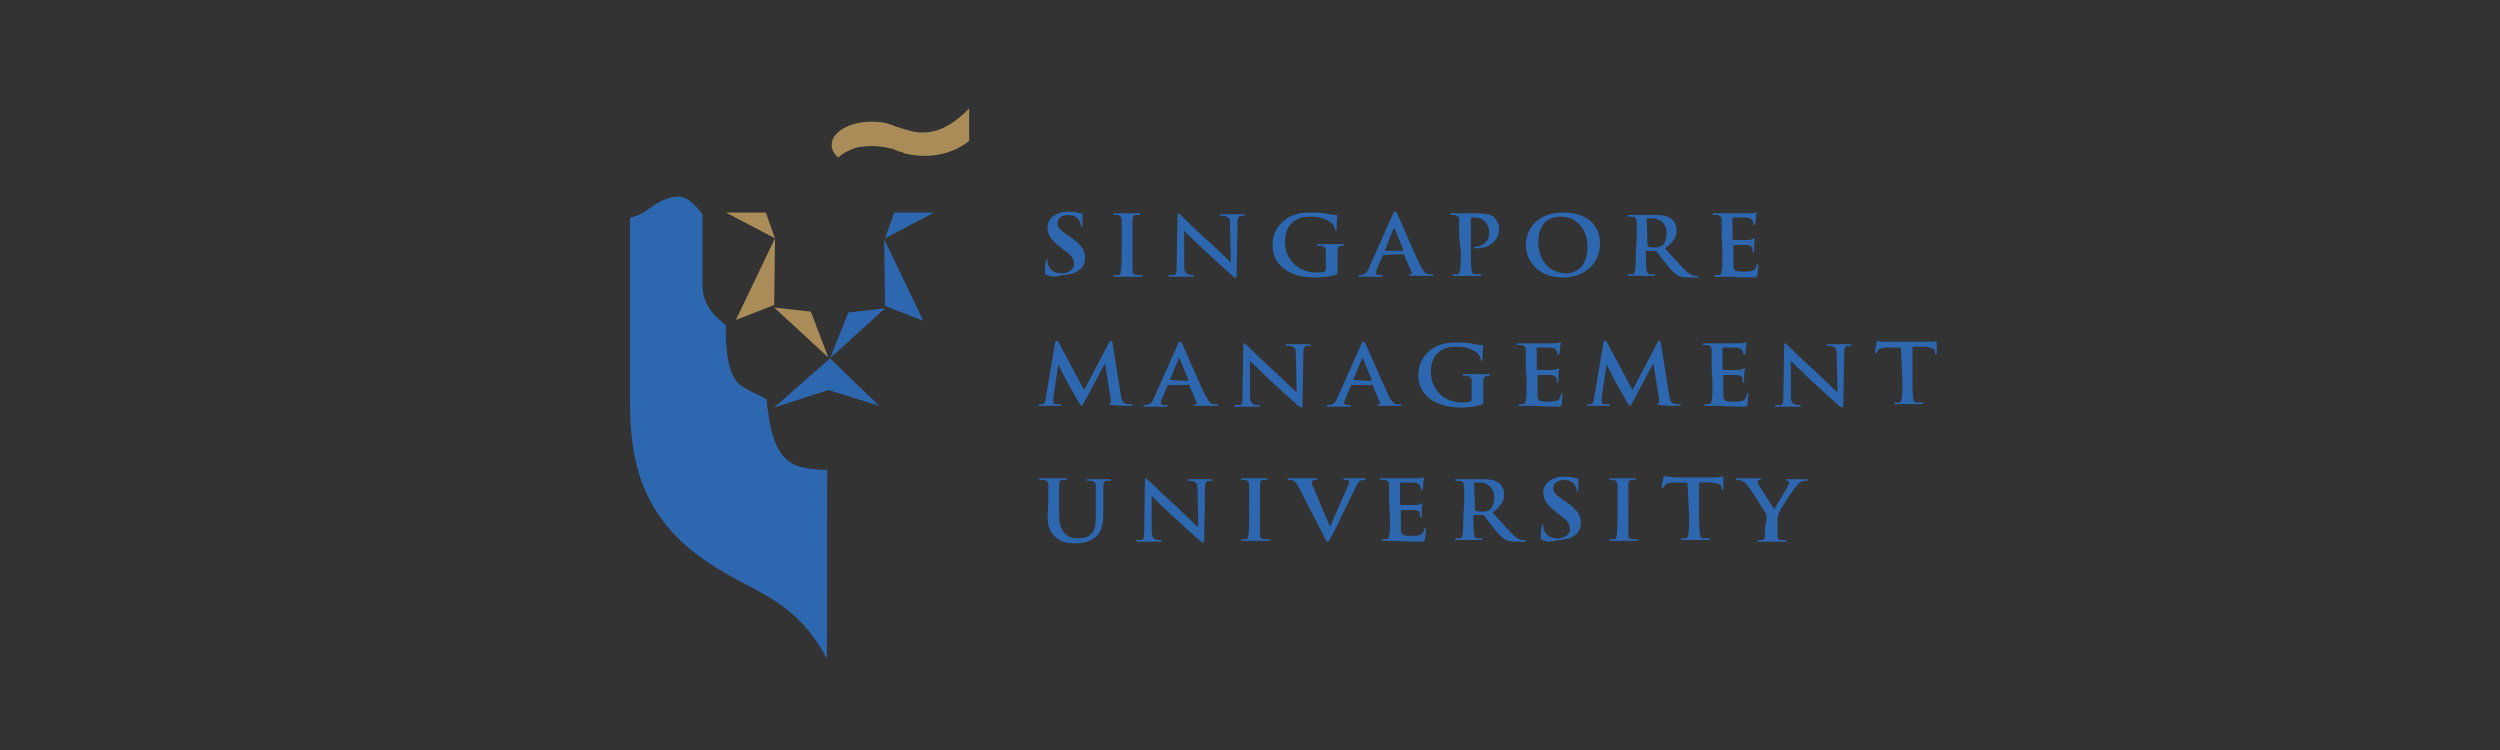 <?xml version="1.0" encoding="utf-8"?>
<!-- Generator: Adobe Illustrator 26.0.1, SVG Export Plug-In . SVG Version: 6.00 Build 0)  -->
<svg version="1.1" id="Layer_1" xmlns="http://www.w3.org/2000/svg" xmlns:xlink="http://www.w3.org/1999/xlink" x="0px" y="0px"
	 viewBox="0 0 300 90" style="enable-background:new 0 0 300 90;" xml:space="preserve">
<rect x="0" y="0" width="300" height="90" fill="#333333" stroke="none"/>
<style type="text/css">
	.st0{fill-rule:evenodd;clip-rule:evenodd;fill:#FFFFFF;}
	.st1{fill-rule:evenodd;clip-rule:evenodd;fill:#2D67AF;}
	.st2{fill-rule:evenodd;clip-rule:evenodd;fill:#A98C57;}
</style>
<path class="st0" d="M54-37"/>
<path class="st0" d="M54,135"/>
<path class="st0" d="M226,168"/>
<path class="st0" d="M226-4"/>
<path class="st1" d="M99.3,56.4c0,0-2.7,0-4.1-0.7c-2.4-1.2-2.9-4.8-3.2-7.7c0-0.3-2.3-1-3.4-2c-1.7-1.6-1.5-6.6-1.5-6.9
	c0-0.3-2.8-1.7-2.8-4.8c0-1.3,0-8.6,0-8.6c-1.8-2.3-2.7-2.4-4.4-1.8c-1.8,0.6-2.4,1.9-4.3,2.2l0,22.1c0,6.7,1.2,13.2,8.1,18.4
	C90,71.3,95,71.2,99.2,79C99.3,79.1,99.2,54.5,99.3,56.4L99.3,56.4z M125.6,33c-0.2-0.1-0.2-0.1-0.2-0.3c0-0.5,0-1.1,0.1-1.3
	c0-0.1,0-0.3,0.1-0.3c0.1,0,0.1,0.1,0.1,0.2c0,0.1,0,0.3,0.1,0.5c0.2,0.7,0.9,1,1.6,1c1,0,1.5-0.6,1.5-1.1c0-0.5-0.2-1-1.1-1.6
	l-0.5-0.4c-1.2-0.9-1.6-1.6-1.6-2.4c0-1.1,1-1.9,2.5-1.9c0.7,0,1.2,0.1,1.5,0.2c0.1,0,0.2,0,0.2,0.1c0,0.1,0,0.4,0,1.2
	c0,0.2,0,0.3-0.1,0.3c-0.1,0-0.1-0.1-0.1-0.2c0-0.1-0.1-0.4-0.3-0.7c-0.2-0.2-0.5-0.5-1.2-0.5c-0.8,0-1.3,0.4-1.3,1
	c0,0.5,0.3,0.8,1.2,1.4l0.3,0.2c1.3,0.9,1.8,1.6,1.8,2.5c0,0.6-0.2,1.3-1,1.7c-0.5,0.3-1.2,0.4-1.7,0.4
	C126.6,33.3,126.1,33.2,125.6,33L125.6,33z M134.6,28.5c0-1.5,0-1.8,0-2.1c0-0.3-0.1-0.5-0.4-0.6c-0.1,0-0.3,0-0.4,0
	c-0.1,0-0.2,0-0.2-0.1c0-0.1,0.1-0.1,0.3-0.1c0.4,0,1.1,0,1.4,0c0.3,0,0.9,0,1.3,0c0.1,0,0.2,0,0.2,0.1c0,0.1-0.1,0.1-0.2,0.1
	c-0.1,0-0.2,0-0.3,0c-0.3,0-0.4,0.2-0.4,0.6c0,0.3,0,0.6,0,2.1v1.8c0,1,0,1.8,0,2.2c0,0.3,0.1,0.4,0.4,0.5c0.2,0,0.4,0,0.6,0
	c0.1,0,0.2,0,0.2,0.1c0,0.1-0.1,0.1-0.2,0.1c-0.7,0-1.4,0-1.7,0c-0.3,0-0.9,0-1.4,0c-0.1,0-0.2,0-0.2-0.1c0-0.1,0-0.1,0.2-0.1
	c0.2,0,0.3,0,0.4,0c0.2,0,0.3-0.2,0.3-0.5c0.1-0.4,0.1-1.2,0.1-2.2V28.5L134.6,28.5z M142.1,31.8c0,0.8,0.2,1,0.4,1.1
	c0.2,0.1,0.4,0.1,0.6,0.1c0.1,0,0.2,0,0.2,0.1c0,0.1-0.1,0.1-0.3,0.1c-0.7,0-1.2,0-1.4,0c-0.1,0-0.6,0-1.2,0c-0.1,0-0.2,0-0.2-0.1
	c0-0.1,0.1-0.1,0.2-0.1c0.1,0,0.3,0,0.5,0c0.3-0.1,0.3-0.4,0.3-1.2l0.1-5.9c0-0.2,0-0.3,0.1-0.3c0.1,0,0.2,0.1,0.4,0.3
	c1.1,1.1,2.2,2.2,3.4,3.2c0.7,0.7,2.2,2.1,2.4,2.3h0.1l-0.1-4.5c0-0.6-0.1-0.8-0.4-0.9c-0.2-0.1-0.4-0.1-0.6-0.1
	c-0.1,0-0.2,0-0.2-0.1c0-0.1,0.1-0.1,0.3-0.1c0.6,0,1.1,0,1.3,0c0.1,0,0.5,0,1.1,0c0.1,0,0.3,0,0.3,0.1c0,0.1-0.1,0.1-0.2,0.1
	c-0.1,0-0.2,0-0.3,0c-0.3,0.1-0.4,0.3-0.4,0.8l-0.1,6.3c0,0.2,0,0.3-0.1,0.3c-0.1,0-0.3-0.1-0.4-0.2c-0.7-0.6-2.1-1.9-3.2-2.9
	c-1.2-1.1-2.4-2.3-2.6-2.5h0L142.1,31.8L142.1,31.8z M160.5,32.5c0,0.3,0,0.3-0.1,0.4c-0.7,0.3-1.8,0.4-2.6,0.4
	c-2.7,0-5.1-1.2-5.1-3.9c0-1.4,0.7-2.6,1.9-3.3c1.1-0.6,2-0.6,2.9-0.6c0.8,0,1.7,0.1,1.9,0.2c0.2,0,0.6,0.1,0.9,0.1
	c0.1,0,0.2,0.1,0.2,0.1c0,0.1-0.1,0.4-0.1,1.6c0,0.2,0,0.2-0.1,0.2c-0.1,0-0.1-0.1-0.1-0.1c0-0.2-0.1-0.5-0.4-0.8
	c-0.3-0.3-1.2-0.8-2.4-0.8c-0.6,0-1.4,0-2.2,0.6c-0.6,0.5-1,1.2-1,2.4c0,2.1,1.5,3.7,3.8,3.7c0.3,0,0.7,0,0.9-0.1
	c0.2-0.1,0.2-0.2,0.2-0.4v-0.9c0-0.5,0-0.9,0-1.2c0-0.3-0.1-0.5-0.5-0.6c-0.1,0-0.3,0-0.4,0c-0.1,0-0.2,0-0.2-0.1
	c0-0.1,0.1-0.1,0.2-0.1c0.6,0,1.3,0,1.6,0c0.3,0,0.9,0,1.3,0c0.1,0,0.2,0,0.2,0.1c0,0.1-0.1,0.1-0.1,0.1c-0.1,0-0.2,0-0.3,0
	c-0.3,0-0.4,0.2-0.4,0.6c0,0.3,0,0.7,0,1.2L160.5,32.5L160.5,32.5z M166.2,30C166.1,30,166.1,30,166.2,30l1-2.5c0,0,0-0.1,0.1-0.1
	c0,0,0,0.1,0.1,0.1l1,2.5c0,0,0,0.1-0.1,0.1H166.2L166.2,30z M168.4,30.5c0.1,0,0.1,0,0.1,0.1l0.9,2.1c0.1,0.1,0,0.2-0.1,0.2
	c-0.1,0-0.2,0-0.2,0.1c0,0.1,0.1,0.1,0.3,0.1c0.9,0,1.7,0,2.1,0c0.4,0,0.5,0,0.5-0.1c0-0.1-0.1-0.1-0.1-0.1c-0.2,0-0.3,0-0.5,0
	c-0.2,0-0.5-0.2-1-1.1c-0.7-1.5-2.5-5.6-2.7-6.1c-0.1-0.2-0.2-0.3-0.3-0.3c-0.1,0-0.2,0.1-0.3,0.4l-2.8,6.3
	c-0.2,0.5-0.4,0.8-0.9,0.9c-0.1,0-0.2,0-0.3,0c-0.1,0-0.1,0-0.1,0.1c0,0.1,0.1,0.1,0.2,0.1c0.6,0,1.2,0,1.3,0c0.3,0,0.8,0,1.2,0
	c0.1,0,0.2,0,0.2-0.1c0-0.1,0-0.1-0.2-0.1h-0.2c-0.3,0-0.4-0.1-0.4-0.3c0-0.1,0.1-0.4,0.2-0.6l0.6-1.4c0-0.1,0-0.1,0.1-0.1
	L168.4,30.5L168.4,30.5L168.4,30.5z M175.1,28.5c0-1.5,0-1.8,0-2.1c0-0.3-0.1-0.5-0.5-0.6c-0.1,0-0.3,0-0.4,0c-0.1,0-0.2,0-0.2-0.1
	c0-0.1,0.1-0.1,0.2-0.1c0.6,0,1.3,0,1.6,0c0.4,0,1.1,0,1.6,0c1.4,0,1.9,0.4,2,0.6c0.2,0.2,0.5,0.7,0.5,1.2c0,1.4-1.1,2.4-2.7,2.4
	c-0.1,0-0.2,0-0.2,0c-0.1,0-0.1,0-0.1-0.1c0-0.1,0.1-0.1,0.3-0.1c0.6,0,1.5-0.6,1.5-1.6c0-0.3,0-1-0.6-1.5c-0.3-0.3-0.7-0.4-1.1-0.4
	c-0.2,0-0.3,0-0.4,0c-0.1,0-0.1,0.1-0.1,0.2v4c0,0.9,0,1.7,0.1,2.1c0,0.3,0.1,0.5,0.4,0.5c0.2,0,0.4,0,0.6,0c0.1,0,0.2,0,0.2,0.1
	c0,0.1-0.1,0.1-0.2,0.1c-0.7,0-1.4,0-1.7,0c-0.3,0-0.9,0-1.4,0c-0.1,0-0.2,0-0.2-0.1c0-0.1,0-0.1,0.2-0.1c0.2,0,0.3,0,0.4,0
	c0.2,0,0.3-0.3,0.3-0.5c0.1-0.4,0.1-1.2,0.1-2.1L175.1,28.5L175.1,28.5z M188,32.8c-2.1,0-3.4-1.6-3.4-3.7c0-2.5,1.4-3.1,2.7-3.1
	c1.8,0,3.2,1.4,3.2,3.6C190.5,32.4,188.7,32.8,188,32.8z M187.5,33.3c2.8,0,4.5-1.8,4.5-4.1c0-2.3-1.7-3.7-4.4-3.7
	c-3.3,0-4.5,2.2-4.5,3.9C183.1,31.1,184.4,33.3,187.5,33.3L187.5,33.3z M197.6,26.3c0-0.1,0-0.1,0.1-0.1c0.1,0,0.3,0,0.6,0
	c0.6,0,1.7,0.4,1.7,1.8c0,0.8-0.3,1.3-0.6,1.5c-0.2,0.1-0.3,0.2-0.8,0.2c-0.3,0-0.6,0-0.8-0.1c-0.1,0-0.1-0.1-0.1-0.2L197.6,26.3
	L197.6,26.3L197.6,26.3z M196.3,30.3c0,0.9,0,1.7-0.1,2.1c0,0.3-0.1,0.5-0.3,0.5c-0.1,0-0.3,0-0.4,0c-0.1,0-0.2,0-0.2,0.1
	c0,0.1,0.1,0.1,0.2,0.1c0.4,0,1.1,0,1.3,0c0.2,0,1,0,1.6,0c0.1,0,0.2,0,0.2-0.1c0-0.1,0-0.1-0.1-0.1c-0.1,0-0.4,0-0.5,0
	c-0.3,0-0.4-0.3-0.4-0.5c-0.1-0.4-0.1-1.2-0.1-2.1v-0.1c0-0.1,0-0.1,0.1-0.1l1,0c0.1,0,0.1,0,0.2,0.1c0.1,0.1,0.6,0.8,1.1,1.4
	c0.6,0.8,1,1.2,1.5,1.5c0.3,0.1,0.6,0.2,1.2,0.2h1c0.1,0,0.2,0,0.2-0.1c0-0.1,0-0.1-0.1-0.1c-0.1,0-0.2,0-0.3,0
	c-0.2,0-0.6-0.1-1.2-0.7c-0.6-0.6-1.4-1.5-2.4-2.6c1.1-0.8,1.4-1.5,1.4-2.2c0-0.7-0.4-1.2-0.7-1.4c-0.6-0.4-1.3-0.4-2-0.4
	c-0.3,0-1.2,0-1.5,0c-0.2,0-0.9,0-1.5,0c-0.2,0-0.2,0-0.2,0.1c0,0.1,0.1,0.1,0.2,0.1c0.1,0,0.3,0,0.4,0c0.4,0.1,0.4,0.2,0.5,0.6
	c0,0.3,0,0.6,0,2.1L196.3,30.3L196.3,30.3L196.3,30.3z M206.6,28.5c0-1.5,0-1.8,0-2.1c0-0.3-0.1-0.5-0.5-0.6c-0.1,0-0.3,0-0.4,0
	c-0.1,0-0.2,0-0.2-0.1c0-0.1,0.1-0.1,0.2-0.1c0.6,0,1.3,0,1.6,0c0.4,0,2.5,0,2.7,0c0.2,0,0.4,0,0.5-0.1c0.1,0,0.1,0,0.2,0
	c0.1,0,0.1,0,0.1,0.1c0,0.1-0.1,0.2-0.1,0.6c0,0.1,0,0.5-0.1,0.7c0,0,0,0.1-0.1,0.1c-0.1,0-0.1,0-0.1-0.1c0-0.1,0-0.2-0.1-0.4
	c-0.1-0.2-0.2-0.3-0.7-0.4c-0.2,0-1.3,0-1.6,0c-0.1,0-0.1,0-0.1,0.1v2.5c0,0.1,0,0.1,0.1,0.1c0.2,0,1.5,0,1.8,0
	c0.3,0,0.4-0.1,0.5-0.1c0.1-0.1,0.1-0.1,0.2-0.1c0,0,0.1,0,0.1,0.1c0,0.1-0.1,0.2-0.1,0.7c0,0.2,0,0.6,0,0.7c0,0.1,0,0.2-0.1,0.2
	c-0.1,0-0.1,0-0.1-0.1c0-0.1,0-0.2,0-0.4c-0.1-0.2-0.2-0.3-0.6-0.4c-0.2,0-1.3,0-1.6,0c-0.1,0-0.1,0-0.1,0.1v0.8c0,0.3,0,1.3,0,1.5
	c0,0.7,0.2,0.8,1.3,0.8c0.3,0,0.7,0,1-0.1c0.3-0.1,0.4-0.3,0.5-0.7c0-0.1,0-0.1,0.1-0.1c0.1,0,0.1,0.1,0.1,0.2
	c0,0.4-0.1,0.7-0.1,1.1c-0.1,0.3-0.2,0.3-0.6,0.3c-1.7,0-2.4-0.1-3-0.1c-0.3,0-0.9,0-1.4,0c-0.1,0-0.2,0-0.2-0.1
	c0-0.1,0-0.1,0.2-0.1c0.2,0,0.3,0,0.4,0c0.2,0,0.3-0.3,0.3-0.5c0.1-0.4,0.1-1.2,0.1-2.1L206.6,28.5L206.6,28.5L206.6,28.5z
	 M126.6,41.2c0-0.2,0.1-0.3,0.2-0.3c0.1,0,0.2,0,0.3,0.3l3,5.6l3-5.7c0.1-0.2,0.1-0.2,0.2-0.2c0.1,0,0.2,0.1,0.2,0.3l1,6.2
	c0.1,0.6,0.2,0.9,0.5,1c0.3,0.1,0.5,0.1,0.7,0.1c0.1,0,0.2,0,0.2,0.1c0,0.1-0.1,0.1-0.3,0.1c-0.7,0-1.5,0-2.2-0.1
	c-0.3,0-0.3-0.1-0.3-0.1c0-0.1,0-0.1,0.1-0.1c0.1,0,0.1-0.1,0.1-0.4l-0.7-4.4h0l-2.4,4.5c-0.3,0.5-0.3,0.6-0.4,0.6
	c-0.1,0-0.2-0.2-0.4-0.5c-0.3-0.5-1.1-2-1.3-2.3c-0.1-0.2-0.8-1.5-1.1-2.2h0l-0.6,4c0,0.2,0,0.3,0,0.5c0,0.2,0.1,0.3,0.3,0.3
	c0.2,0,0.4,0,0.5,0c0.1,0,0.2,0,0.2,0.1c0,0.1-0.1,0.1-0.3,0.1c-0.5,0-1,0-1.2,0c-0.2,0-0.7,0-1.1,0c-0.1,0-0.2,0-0.2-0.1
	c0,0,0.1-0.1,0.2-0.1c0.1,0,0.2,0,0.3,0c0.3-0.1,0.4-0.4,0.4-0.8L126.6,41.2L126.6,41.2z M140.4,45.6
	C140.4,45.6,140.3,45.6,140.4,45.6l1-2.5c0,0,0-0.1,0.1-0.1c0,0,0,0,0.1,0.1l1,2.5c0,0,0,0.1-0.1,0.1L140.4,45.6L140.4,45.6
	L140.4,45.6z M142.6,46.1c0.1,0,0.1,0,0.1,0.1l0.9,2.1c0.1,0.1,0,0.2-0.1,0.2c-0.1,0-0.2,0-0.2,0.1c0,0.1,0.1,0.1,0.3,0.1
	c0.9,0,1.7,0,2.1,0c0.4,0,0.5,0,0.5-0.1c0-0.1-0.1-0.1-0.1-0.1c-0.1,0-0.3,0-0.5,0c-0.2,0-0.5-0.2-1-1.1c-0.7-1.5-2.5-5.6-2.7-6.1
	c-0.1-0.2-0.2-0.3-0.3-0.3c-0.1,0-0.2,0.1-0.3,0.4l-2.8,6.3c-0.2,0.5-0.4,0.8-0.9,0.9c-0.1,0-0.2,0-0.3,0c-0.1,0-0.1,0-0.1,0.1
	c0,0.1,0.1,0.1,0.2,0.1c0.6,0,1.2,0,1.3,0c0.3,0,0.8,0,1.2,0c0.1,0,0.2,0,0.2-0.1c0-0.1,0-0.1-0.2-0.1h-0.2c-0.3,0-0.4-0.1-0.4-0.3
	c0-0.1,0.1-0.4,0.2-0.6l0.6-1.4c0-0.1,0-0.1,0.1-0.1H142.6L142.6,46.1z M150,47.4c0,0.8,0.2,1,0.4,1.1c0.2,0.1,0.4,0.1,0.6,0.1
	c0.1,0,0.2,0,0.2,0.1c0,0.1-0.1,0.1-0.3,0.1c-0.7,0-1.2,0-1.4,0c-0.1,0-0.6,0-1.2,0c-0.1,0-0.2,0-0.2-0.1c0-0.1,0.1-0.1,0.2-0.1
	c0.1,0,0.3,0,0.5,0c0.3-0.1,0.3-0.4,0.3-1.2l0.1-5.9c0-0.2,0-0.3,0.1-0.3c0.1,0,0.2,0.1,0.4,0.3c0.1,0.1,1.8,1.8,3.4,3.2
	c0.7,0.7,2.2,2.1,2.4,2.3h0.1l-0.1-4.5c0-0.6-0.1-0.8-0.4-0.9c-0.2-0.1-0.4-0.1-0.6-0.1c-0.1,0-0.2,0-0.2-0.1c0-0.1,0.1-0.1,0.3-0.1
	c0.6,0,1.1,0,1.3,0c0.1,0,0.5,0,1.1,0c0.1,0,0.3,0,0.3,0.1c0,0.1-0.1,0.1-0.2,0.1c-0.1,0-0.2,0-0.3,0c-0.3,0.1-0.4,0.3-0.4,0.8
	l-0.1,6.3c0,0.2,0,0.3-0.1,0.3c-0.1,0-0.3-0.1-0.4-0.2c-0.7-0.6-2.1-1.9-3.2-2.9c-1.2-1.1-2.4-2.3-2.6-2.5h0L150,47.4L150,47.4z
	 M162.4,45.6C162.4,45.6,162.3,45.6,162.4,45.6l1-2.5c0,0,0-0.1,0.1-0.1c0,0,0,0,0.1,0.1l1,2.5c0,0,0,0.1-0.1,0.1L162.4,45.6
	L162.4,45.6L162.4,45.6z M164.6,46.1c0.1,0,0.1,0,0.1,0.1l0.9,2.1c0,0.1,0,0.2-0.1,0.2c0,0,0,0,0,0c-0.1,0-0.2,0-0.2,0.1
	c0,0.1,0.1,0.1,0.3,0.1c0.9,0,1.7,0,2.1,0c0.4,0,0.5,0,0.5-0.1c0-0.1-0.1-0.1-0.1-0.1c-0.1,0-0.3,0-0.5,0c-0.2,0-0.6-0.2-1-1.1
	c-0.7-1.5-2.5-5.6-2.7-6.1c-0.1-0.2-0.2-0.3-0.3-0.3c-0.1,0-0.2,0.1-0.3,0.4l-2.8,6.3c-0.2,0.5-0.4,0.8-0.9,0.9c-0.1,0-0.2,0-0.3,0
	c-0.1,0-0.1,0-0.1,0.1c0,0.1,0.1,0.1,0.2,0.1c0.6,0,1.2,0,1.3,0c0.3,0,0.8,0,1.2,0c0.1,0,0.2,0,0.2-0.1c0-0.1,0-0.1-0.2-0.1h-0.2
	c-0.3,0-0.4-0.1-0.4-0.3c0-0.1,0.1-0.4,0.2-0.6l0.6-1.4c0-0.1,0-0.1,0.1-0.1H164.6L164.6,46.1z M178,48.1c0,0.3,0,0.3-0.1,0.4
	c-0.7,0.3-1.8,0.4-2.6,0.4c-2.7,0-5.1-1.2-5.1-3.9c0-1.4,0.7-2.6,1.9-3.3c1.1-0.6,2-0.6,2.9-0.6c0.8,0,1.7,0.1,1.9,0.2
	c0.2,0,0.6,0.1,0.9,0.1c0.1,0,0.2,0,0.2,0.1c0,0.1-0.1,0.4-0.1,1.6c0,0.2,0,0.2-0.1,0.2c-0.1,0-0.1,0-0.1-0.1c0-0.2-0.1-0.5-0.4-0.8
	c-0.3-0.3-1.2-0.8-2.4-0.8c-0.6,0-1.4,0-2.2,0.6c-0.6,0.5-1,1.2-1,2.4c0,2.1,1.5,3.7,3.8,3.7c0.3,0,0.7,0,0.9-0.1
	c0.2-0.1,0.2-0.2,0.2-0.4v-0.9c0-0.5,0-0.9,0-1.2c0-0.3-0.1-0.5-0.5-0.6c-0.1,0-0.3,0-0.4,0c-0.1,0-0.2,0-0.2-0.1
	c0-0.1,0.1-0.1,0.2-0.1c0.6,0,1.3,0,1.6,0c0.3,0,0.9,0,1.3,0c0.1,0,0.2,0,0.2,0.1c0,0.1-0.1,0.1-0.1,0.1c-0.1,0-0.2,0-0.3,0
	c-0.3,0.1-0.4,0.2-0.4,0.6c0,0.3,0,0.7,0,1.2V48.1z M183.1,44.1c0-1.5,0-1.8,0-2.1c0-0.3-0.1-0.5-0.5-0.6c-0.1,0-0.3,0-0.4,0
	c-0.1,0-0.2,0-0.2-0.1c0-0.1,0.1-0.1,0.2-0.1c0.6,0,1.3,0,1.6,0c0.4,0,2.5,0,2.7,0c0.2,0,0.4,0,0.5-0.1c0.1,0,0.1,0,0.2,0
	c0.1,0,0.1,0,0.1,0.1c0,0.1-0.1,0.2-0.1,0.6c0,0.1,0,0.5-0.1,0.7c0,0,0,0.1-0.1,0.1s-0.1,0-0.1-0.1c0-0.1,0-0.2-0.1-0.4
	c-0.1-0.2-0.2-0.3-0.7-0.4c-0.2,0-1.3,0-1.6,0c-0.1,0-0.1,0-0.1,0.1v2.5c0,0.1,0,0.1,0.1,0.1c0.2,0,1.5,0,1.8,0
	c0.3,0,0.4-0.1,0.5-0.1c0.1-0.1,0.1-0.1,0.2-0.1c0,0,0.1,0,0.1,0.1c0,0.1-0.1,0.2-0.1,0.7c0,0.2,0,0.6,0,0.7c0,0.1,0,0.2-0.1,0.2
	c-0.1,0-0.1,0-0.1-0.1c0-0.1,0-0.2,0-0.4c-0.1-0.2-0.2-0.3-0.6-0.4c-0.2,0-1.3,0-1.6,0c-0.1,0-0.1,0-0.1,0.1v0.8c0,0.3,0,1.3,0,1.5
	c0,0.7,0.2,0.8,1.3,0.8c0.3,0,0.7,0,1-0.1c0.3-0.1,0.4-0.3,0.5-0.7c0-0.1,0-0.2,0.1-0.2c0.1,0,0.1,0.1,0.1,0.2
	c0,0.2-0.1,0.9-0.1,1.1c-0.1,0.3-0.2,0.3-0.6,0.3c-1.7,0-2.4-0.1-3-0.1c-0.3,0-0.9,0-1.4,0c-0.1,0-0.2,0-0.2-0.1c0,0,0-0.1,0.2-0.1
	c0.2,0,0.3,0,0.4,0c0.2,0,0.3-0.3,0.3-0.5c0.1-0.4,0.1-1.2,0.1-2.1L183.1,44.1L183.1,44.1z M192.4,41.2c0-0.2,0.1-0.3,0.2-0.3
	c0.1,0,0.2,0,0.3,0.3l3,5.6l3-5.7c0.1-0.2,0.1-0.2,0.2-0.2s0.2,0.1,0.2,0.3l1,6.2c0.1,0.6,0.2,0.9,0.5,1c0.3,0.1,0.5,0.1,0.7,0.1
	c0.1,0,0.2,0,0.2,0.1c0,0.1-0.1,0.1-0.3,0.1c-0.3,0-1.8,0-2.2-0.1c-0.3,0-0.3-0.1-0.3-0.1c0-0.1,0-0.1,0.1-0.1
	c0.1,0,0.1-0.1,0.1-0.4l-0.7-4.4h0l-2.4,4.5c-0.3,0.5-0.3,0.6-0.4,0.6c-0.1,0-0.2-0.2-0.4-0.5c-0.3-0.5-1.1-2-1.3-2.3
	c-0.1-0.2-0.8-1.5-1.1-2.2h0l-0.6,4c0,0.2,0,0.3,0,0.5c0,0.2,0.1,0.3,0.3,0.3c0.2,0,0.4,0,0.5,0c0.1,0,0.2,0,0.2,0.1
	c0,0.1-0.1,0.1-0.3,0.1c-0.5,0-1,0-1.2,0c-0.2,0-0.7,0-1.1,0c-0.1,0-0.2,0-0.2-0.1c0,0,0.1-0.1,0.2-0.1c0.1,0,0.2,0,0.3,0
	c0.3-0.1,0.4-0.4,0.4-0.8L192.4,41.2L192.4,41.2z M205.4,44.1c0-1.5,0-1.8,0-2.1c0-0.3-0.1-0.5-0.5-0.6c-0.1,0-0.3,0-0.4,0
	c-0.1,0-0.2,0-0.2-0.1c0-0.1,0.1-0.1,0.2-0.1c0.6,0,1.3,0,1.6,0c0.4,0,2.5,0,2.7,0c0.2,0,0.4,0,0.5-0.1c0.1,0,0.1,0,0.2,0
	c0.1,0,0.1,0,0.1,0.1c0,0.1-0.1,0.2-0.1,0.6c0,0.1,0,0.5-0.1,0.7c0,0,0,0.1-0.1,0.1c-0.1,0-0.1,0-0.1-0.1c0-0.1,0-0.2-0.1-0.4
	c-0.1-0.2-0.2-0.3-0.7-0.4c-0.2,0-1.3,0-1.6,0c-0.1,0-0.1,0-0.1,0.1v2.5c0,0.1,0,0.1,0.1,0.1c0.2,0,1.5,0,1.8,0
	c0.3,0,0.4-0.1,0.5-0.1c0.1-0.1,0.1-0.1,0.2-0.1c0,0,0.1,0,0.1,0.1c0,0.1-0.1,0.2-0.1,0.7c0,0.2,0,0.6,0,0.7c0,0.1,0,0.2-0.1,0.2
	c-0.1,0-0.1,0-0.1-0.1c0-0.1,0-0.2,0-0.4c-0.1-0.2-0.2-0.3-0.6-0.4c-0.2,0-1.3,0-1.6,0c-0.1,0-0.1,0-0.1,0.1v0.8c0,0.3,0,1.3,0,1.5
	c0,0.7,0.2,0.8,1.3,0.8c0.3,0,0.7,0,1-0.1c0.3-0.1,0.4-0.3,0.5-0.7c0-0.1,0-0.2,0.1-0.2c0.1,0,0.1,0.1,0.1,0.2
	c0,0.2-0.1,0.9-0.1,1.1c-0.1,0.3-0.2,0.3-0.6,0.3c-1.7,0-2.4-0.1-3-0.1c-0.3,0-0.9,0-1.4,0c-0.1,0-0.2,0-0.2-0.1c0,0,0-0.1,0.2-0.1
	c0.2,0,0.3,0,0.4,0c0.2,0,0.3-0.3,0.3-0.5c0.1-0.4,0.1-1.2,0.1-2.1L205.4,44.1L205.4,44.1z M214.9,47.4c0,0.8,0.2,1,0.4,1.1
	c0.2,0.1,0.4,0.1,0.6,0.1c0.1,0,0.2,0,0.2,0.1c0,0.1-0.1,0.1-0.3,0.1c-0.7,0-1.2,0-1.4,0c-0.1,0-0.6,0-1.2,0c-0.1,0-0.2,0-0.2-0.1
	c0-0.1,0.1-0.1,0.2-0.1c0.1,0,0.3,0,0.5,0c0.3-0.1,0.3-0.4,0.3-1.2l0.1-5.9c0-0.2,0-0.3,0.1-0.3c0.1,0,0.2,0.1,0.4,0.3
	c0.1,0.1,1.8,1.8,3.4,3.2c0.7,0.7,2.2,2.1,2.4,2.3h0.1l-0.1-4.5c0-0.6-0.1-0.8-0.4-0.9c-0.2-0.1-0.4-0.1-0.6-0.1
	c-0.1,0-0.2,0-0.2-0.1c0-0.1,0.1-0.1,0.3-0.1c0.6,0,1.1,0,1.3,0c0.1,0,0.5,0,1.1,0c0.1,0,0.3,0,0.3,0.1c0,0.1-0.1,0.1-0.2,0.1
	c-0.1,0-0.2,0-0.3,0c-0.3,0.1-0.4,0.3-0.4,0.8l-0.1,6.3c0,0.2,0,0.3-0.1,0.3c-0.1,0-0.3-0.1-0.4-0.2c-0.7-0.6-2.1-1.9-3.2-2.9
	c-1.2-1.1-2.4-2.3-2.6-2.5h0L214.9,47.4L214.9,47.4z M228.1,41.7l-1.6,0c-0.6,0-0.9,0.1-1.1,0.3c-0.1,0.1-0.1,0.2-0.2,0.3
	c0,0.1-0.1,0.1-0.1,0.1c-0.1,0-0.1,0-0.1-0.2c0-0.2,0.2-1.1,0.2-1.1c0-0.1,0.1-0.2,0.1-0.2c0.1,0,0.2,0.1,0.5,0.1c0.3,0,0.7,0,1.1,0
	h4.3c0.4,0,0.6,0,0.8,0c0.2,0,0.3-0.1,0.3-0.1c0.1,0,0.1,0.1,0.1,0.2c0,0.2,0,0.9,0,1.2c0,0.1,0,0.2-0.1,0.2c-0.1,0-0.1,0-0.1-0.2
	l0-0.1c0-0.3-0.3-0.5-1.3-0.6l-1.4,0v4.1c0,0.9,0,1.7,0.1,2.1c0,0.3,0.1,0.5,0.4,0.5c0.2,0,0.4,0,0.6,0c0.1,0,0.2,0,0.2,0.1
	c0,0.1-0.1,0.1-0.2,0.1c-0.7,0-1.4,0-1.7,0c-0.3,0-0.9,0-1.4,0c-0.1,0-0.2,0-0.2-0.1c0,0,0-0.1,0.2-0.1c0.2,0,0.3,0,0.4,0
	c0.2,0,0.3-0.3,0.3-0.5c0.1-0.4,0.1-1.2,0.1-2.1L228.1,41.7L228.1,41.7L228.1,41.7z M125.8,60.3c0-1.5,0-1.8,0-2.1
	c0-0.3-0.1-0.5-0.5-0.6c-0.1,0-0.3,0-0.4,0c-0.1,0-0.2,0-0.2-0.1s0.1-0.1,0.2-0.1c0.6,0,1.3,0,1.6,0c0.3,0,1,0,1.3,0
	c0.2,0,0.2,0,0.2,0.1s-0.1,0.1-0.2,0.1c-0.1,0-0.2,0-0.3,0c-0.3,0-0.4,0.2-0.4,0.6c0,0.3,0,0.6,0,2.1v1.4c0,1.4,0.3,2.1,0.9,2.5
	c0.5,0.4,1,0.4,1.4,0.4c0.5,0,1.1-0.1,1.5-0.5c0.6-0.5,0.6-1.4,0.6-2.5v-1.2c0-1.5,0-1.8,0-2.1c0-0.3-0.1-0.5-0.5-0.6
	c-0.1,0-0.3,0-0.4,0c-0.1,0-0.2,0-0.2-0.1s0.1-0.1,0.2-0.1c0.6,0,1.3,0,1.3,0c0.1,0,0.8,0,1.2,0c0.2,0,0.2,0,0.2,0.1
	s-0.1,0.1-0.2,0.1c-0.1,0-0.2,0-0.3,0c-0.3,0-0.4,0.2-0.4,0.6c0,0.3,0,0.6,0,2.1v1.1c0,1.1-0.1,2.3-1,3c-0.8,0.6-1.6,0.7-2.3,0.7
	c-0.6,0-1.6,0-2.4-0.7c-0.6-0.5-1-1.2-1-2.6L125.8,60.3L125.8,60.3z M138.2,63.6c0,0.8,0.2,1,0.4,1.1c0.2,0.1,0.4,0.1,0.6,0.1
	c0.1,0,0.2,0,0.2,0.1c0,0.1-0.1,0.1-0.3,0.1c-0.7,0-1.2,0-1.4,0c-0.1,0-0.6,0-1.2,0c-0.1,0-0.2,0-0.2-0.1c0-0.1,0.1-0.1,0.2-0.1
	c0.1,0,0.3,0,0.5,0c0.3-0.1,0.3-0.4,0.3-1.2l0.1-5.9c0-0.2,0-0.3,0.1-0.3c0.1,0,0.2,0.1,0.4,0.3c0.1,0.1,1.8,1.8,3.4,3.2
	c0.7,0.7,2.2,2.1,2.4,2.3h0.1l-0.1-4.5c0-0.6-0.1-0.8-0.4-0.9c-0.2-0.1-0.4-0.1-0.6-0.1c-0.1,0-0.2,0-0.2-0.1c0-0.1,0.1-0.1,0.3-0.1
	c0.6,0,1.1,0,1.3,0c0.1,0,0.5,0,1.1,0c0.1,0,0.3,0,0.3,0.1c0,0.1-0.1,0.1-0.2,0.1c-0.1,0-0.2,0-0.3,0c-0.3,0.1-0.4,0.3-0.4,0.8
	l-0.1,6.3c0,0.2,0,0.3-0.1,0.3c-0.1,0-0.3-0.1-0.4-0.2c-0.7-0.6-2.1-1.9-3.2-2.9c-1.2-1.1-2.4-2.3-2.6-2.5h0L138.2,63.6L138.2,63.6z
	 M149.9,60.3c0-1.5,0-1.8,0-2.1c0-0.3-0.1-0.5-0.4-0.6c-0.1,0-0.3,0-0.4,0c-0.1,0-0.2,0-0.2-0.1c0-0.1,0.1-0.1,0.3-0.1
	c0.4,0,1.1,0,1.4,0c0.3,0,0.9,0,1.3,0c0.1,0,0.2,0,0.2,0.1c0,0.1-0.1,0.1-0.2,0.1s-0.2,0-0.3,0c-0.3,0-0.4,0.2-0.4,0.6
	c0,0.3,0,0.6,0,2.1V62c0,1,0,1.8,0,2.2c0,0.3,0.1,0.4,0.4,0.5c0.2,0,0.4,0,0.6,0c0.1,0,0.2,0,0.2,0.1c0,0.1-0.1,0.1-0.2,0.1
	c-0.7,0-1.4,0-1.7,0c-0.3,0-0.9,0-1.4,0c-0.1,0-0.2,0-0.2-0.1c0,0,0-0.1,0.2-0.1c0.2,0,0.3,0,0.4,0c0.2,0,0.3-0.2,0.3-0.5
	c0.1-0.4,0.1-1.2,0.1-2.2L149.9,60.3L149.9,60.3L149.9,60.3z M155.8,58.4c-0.3-0.5-0.4-0.7-0.8-0.8c-0.2,0-0.3,0-0.4,0
	c-0.1,0-0.1,0-0.1-0.1c0-0.1,0.1-0.1,0.3-0.1c0.6,0,1.2,0,1.6,0c0.3,0,0.8,0,1.4,0c0.1,0,0.3,0,0.3,0.1s-0.1,0.1-0.2,0.1
	c-0.2,0-0.3,0-0.4,0.1c-0.1,0-0.1,0.1-0.1,0.2c0,0.1,0.1,0.4,0.3,0.8l1.9,4.5h0c0.5-1.1,1.9-4.3,2.2-5c0.1-0.1,0.1-0.2,0.1-0.4
	c0-0.1-0.1-0.2-0.1-0.2c-0.1,0-0.3-0.1-0.4,0c-0.1,0-0.2,0-0.2-0.1c0-0.1,0.1-0.1,0.3-0.1c0.5,0,1,0,1.2,0c0.2,0,0.7,0,1,0
	c0.1,0,0.2,0,0.2,0.1s-0.1,0.1-0.2,0.1s-0.3,0-0.5,0.1c-0.1,0.1-0.3,0.3-0.6,0.9c-0.4,0.9-0.7,1.5-1.3,2.7c-0.7,1.5-1.2,2.5-1.5,3
	c-0.3,0.6-0.4,0.7-0.5,0.7c-0.1,0-0.2-0.1-0.4-0.6L155.8,58.4L155.8,58.4z M166.7,60.3c0-1.5,0-1.8,0-2.1c0-0.3-0.1-0.5-0.5-0.6
	c-0.1,0-0.3,0-0.4,0c-0.1,0-0.2,0-0.2-0.1s0.1-0.1,0.2-0.1c0.6,0,1.3,0,1.6,0c0.4,0,2.5,0,2.7,0c0.2,0,0.4,0,0.5-0.1
	c0.1,0,0.1,0,0.2,0c0.1,0,0.1,0,0.1,0.1c0,0.1-0.1,0.2-0.1,0.6c0,0.1,0,0.5-0.1,0.7c0,0,0,0.1-0.1,0.1c-0.1,0-0.1,0-0.1-0.1
	c0-0.1,0-0.2-0.1-0.4c-0.1-0.2-0.2-0.3-0.7-0.4c-0.2,0-1.3,0-1.6,0c-0.1,0-0.1,0-0.1,0.1v2.5c0,0.1,0,0.1,0.1,0.1c0.2,0,1.5,0,1.8,0
	c0.3,0,0.4-0.1,0.5-0.1c0.1-0.1,0.1-0.1,0.2-0.1c0,0,0.1,0,0.1,0.1c0,0.1-0.1,0.2-0.1,0.7c0,0.2,0,0.6,0,0.7c0,0.1,0,0.2-0.1,0.2
	c-0.1,0-0.1,0-0.1-0.1c0-0.1,0-0.2,0-0.4c-0.1-0.2-0.2-0.3-0.6-0.4c-0.2,0-1.3,0-1.6,0c-0.1,0-0.1,0-0.1,0.1V62c0,0.3,0,1.3,0,1.5
	c0,0.7,0.2,0.8,1.3,0.8c0.3,0,0.7,0,1-0.1c0.3-0.1,0.4-0.3,0.5-0.7c0-0.1,0-0.1,0.1-0.1c0.1,0,0.1,0.1,0.1,0.2
	c0,0.2-0.1,0.9-0.1,1.1c-0.1,0.3-0.2,0.3-0.6,0.3c-1.7,0-2.4-0.1-3-0.1c-0.3,0-0.9,0-1.4,0c-0.1,0-0.2,0-0.2-0.1c0,0,0-0.1,0.2-0.1
	c0.2,0,0.3,0,0.4,0c0.2,0,0.3-0.3,0.3-0.5c0.1-0.4,0.1-1.2,0.1-2.1L166.7,60.3L166.7,60.3L166.7,60.3z M176.9,58
	c0-0.1,0-0.1,0.1-0.1c0.1,0,0.3,0,0.6,0c0.6,0,1.7,0.4,1.7,1.8c0,0.8-0.3,1.3-0.6,1.5c-0.2,0.1-0.3,0.2-0.8,0.2
	c-0.3,0-0.6,0-0.8-0.1c-0.1,0-0.1-0.1-0.1-0.2L176.9,58L176.9,58L176.9,58z M175.6,62c0,0.9,0,1.7-0.1,2.1c0,0.3-0.1,0.5-0.3,0.5
	c-0.1,0-0.3,0-0.4,0c-0.1,0-0.2,0-0.2,0.1c0,0.1,0.1,0.1,0.2,0.1c0.4,0,1.1,0,1.3,0c0.2,0,1,0,1.6,0c0.1,0,0.2,0,0.2-0.1
	c0,0,0-0.1-0.1-0.1c-0.1,0-0.4,0-0.5,0c-0.3,0-0.4-0.3-0.4-0.5c-0.1-0.4-0.1-1.2-0.1-2.1v-0.1c0-0.1,0-0.1,0.1-0.1l1,0
	c0.1,0,0.1,0,0.2,0.1c0.1,0.1,0.6,0.8,1.1,1.4c0.6,0.8,1,1.2,1.5,1.5c0.3,0.1,0.6,0.2,1.2,0.2h1c0.1,0,0.2,0,0.2-0.1
	c0,0,0-0.1-0.1-0.1c-0.1,0-0.2,0-0.3,0c-0.2,0-0.6-0.1-1.2-0.7c-0.6-0.6-1.4-1.5-2.4-2.6c1.1-0.8,1.4-1.5,1.4-2.2
	c0-0.7-0.4-1.2-0.7-1.4c-0.6-0.4-1.3-0.4-2-0.4c-0.3,0-1.2,0-1.5,0c-0.2,0-0.9,0-1.5,0c-0.2,0-0.2,0-0.2,0.1s0.1,0.1,0.2,0.1
	c0.2,0,0.3,0,0.4,0c0.4,0.1,0.4,0.2,0.5,0.6c0,0.3,0,0.6,0,2.1L175.6,62L175.6,62L175.6,62z M185.1,64.8c-0.2-0.1-0.2-0.1-0.2-0.3
	c0-0.5,0-1.1,0.1-1.3c0-0.1,0-0.3,0.1-0.3c0.1,0,0.1,0.1,0.1,0.2c0,0.1,0,0.3,0.1,0.5c0.2,0.7,0.9,1,1.6,1c1,0,1.5-0.6,1.5-1.1
	c0-0.5-0.2-1-1.1-1.6l-0.5-0.4c-1.2-0.9-1.6-1.6-1.6-2.4c0-1.1,1-1.9,2.5-1.9c0.7,0,1.2,0.1,1.5,0.2c0.1,0,0.2,0,0.2,0.1
	c0,0.1,0,0.4,0,1.2c0,0.2,0,0.3-0.1,0.3c-0.1,0-0.1-0.1-0.1-0.2c0-0.1-0.1-0.4-0.3-0.7c-0.2-0.2-0.5-0.5-1.2-0.5
	c-0.8,0-1.3,0.4-1.3,1c0,0.5,0.3,0.8,1.2,1.4l0.3,0.2c1.3,0.9,1.8,1.6,1.8,2.5c0,0.6-0.2,1.3-1,1.7c-0.5,0.3-1.2,0.4-1.7,0.4
	C186.1,65.1,185.6,65,185.1,64.8L185.1,64.8z M194.1,60.3c0-1.5,0-1.8,0-2.1c0-0.3-0.1-0.5-0.4-0.6c-0.1,0-0.3,0-0.4,0
	c-0.1,0-0.2,0-0.2-0.1c0-0.1,0.1-0.1,0.3-0.1c0.4,0,1.1,0,1.4,0c0.3,0,0.9,0,1.3,0c0.1,0,0.2,0,0.2,0.1c0,0.1-0.1,0.1-0.2,0.1
	s-0.2,0-0.3,0c-0.3,0-0.4,0.2-0.4,0.6c0,0.3,0,0.6,0,2.1V62c0,1,0,1.8,0,2.2c0,0.3,0.1,0.4,0.4,0.5c0.2,0,0.4,0,0.6,0
	c0.1,0,0.2,0,0.2,0.1c0,0.1-0.1,0.1-0.2,0.1c-0.7,0-1.4,0-1.7,0c-0.3,0-0.9,0-1.4,0c-0.1,0-0.2,0-0.2-0.1c0,0,0-0.1,0.2-0.1
	c0.2,0,0.3,0,0.4,0c0.2,0,0.3-0.2,0.3-0.5c0.1-0.4,0.1-1.2,0.1-2.2L194.1,60.3L194.1,60.3L194.1,60.3z M202.5,57.9l-1.6,0
	c-0.6,0-0.9,0.1-1.1,0.3c-0.1,0.1-0.1,0.2-0.2,0.3c0,0.1-0.1,0.1-0.1,0.1c-0.1,0-0.1-0.1-0.1-0.2c0-0.2,0.2-1.1,0.2-1.1
	c0-0.1,0.1-0.2,0.1-0.2c0.1,0,0.2,0.1,0.5,0.1c0.3,0,0.7,0.1,1.1,0.1h4.3c0.4,0,0.6,0,0.8-0.1c0.2,0,0.3,0,0.3,0
	c0.1,0,0.1,0.1,0.1,0.2c0,0.2,0,0.9,0,1.2c0,0.1,0,0.2-0.1,0.2c-0.1,0-0.1,0-0.1-0.2l0-0.1c0-0.3-0.3-0.5-1.3-0.6l-1.4,0V62
	c0,0.9,0,1.7,0.1,2.1c0,0.3,0.1,0.5,0.4,0.5c0.2,0,0.4,0,0.6,0c0.1,0,0.2,0,0.2,0.1c0,0.1-0.1,0.1-0.2,0.1c-0.7,0-1.4,0-1.7,0
	c-0.3,0-0.9,0-1.4,0c-0.1,0-0.2,0-0.2-0.1c0,0,0-0.1,0.2-0.1c0.2,0,0.3,0,0.4,0c0.2,0,0.3-0.3,0.3-0.5c0.1-0.4,0.1-1.2,0.1-2.1
	L202.5,57.9L202.5,57.9L202.5,57.9z M212,62.3c0-0.5-0.1-0.8-0.3-1c-0.1-0.2-1.5-2.4-1.9-2.9c-0.3-0.4-0.5-0.6-0.8-0.7
	c-0.1-0.1-0.3-0.1-0.5-0.1c-0.1,0-0.2,0-0.2-0.1c0-0.1,0.1-0.1,0.2-0.1c0.2,0,1,0,1.4,0c0.2,0,0.7,0,1.2,0c0.1,0,0.2,0,0.2,0.1
	c0,0.1-0.1,0.1-0.2,0.1c-0.1,0-0.2,0.1-0.2,0.2c0,0.1,0.1,0.2,0.1,0.3c0.2,0.3,1.7,2.7,1.9,3c0.1-0.2,1.5-2.4,1.6-2.7
	c0.1-0.2,0.2-0.4,0.2-0.5c0-0.1,0-0.2-0.2-0.2c-0.1,0-0.2,0-0.2-0.1c0-0.1,0.1-0.1,0.2-0.1c0.4,0,0.7,0,1,0c0.2,0,1,0,1.2,0
	c0.1,0,0.2,0,0.2,0.1c0,0.1-0.1,0.1-0.2,0.1c-0.1,0-0.3,0-0.5,0.1c-0.2,0.1-0.4,0.2-0.6,0.5c-0.4,0.4-1.9,2.7-2.1,3.2
	c-0.2,0.4-0.2,0.7-0.2,1v0.8c0,0.2,0,0.6,0,1c0,0.3,0.1,0.5,0.4,0.5c0.2,0,0.4,0,0.5,0c0.1,0,0.2,0,0.2,0.1c0,0.1-0.1,0.1-0.2,0.1
	c-0.7,0-1.4,0-1.7,0c-0.3,0-1,0-1.4,0c-0.2,0-0.2,0-0.2-0.1c0,0,0.1-0.1,0.2-0.1c0.2,0,0.3,0,0.4,0c0.2,0,0.3-0.3,0.3-0.5
	c0-0.4,0-0.8,0-1L212,62.3L212,62.3L212,62.3z"/>
<path class="st2" d="M91.9,25.5l-4.8,0l5.9,3.1L91.9,25.5z M92.9,36.9l4.4,0.5l2.1,5.5L92.9,36.9L92.9,36.9z M93,28.6l-0.1,8
	l-4.6,1.8L93,28.6z"/>
<path class="st1" d="M92.9,48.9l6.5-2.1l6.1,1.9l-5.9-5.7L92.9,48.9L92.9,48.9z M107.3,25.5l4.8,0l-5.9,3.1L107.3,25.5L107.3,25.5z
	 M106.2,37l-4.4,0.5L99.6,43L106.2,37z M106.1,28.7l0.1,8l4.6,1.8L106.1,28.7z"/>
<path class="st2" d="M116.3,13c-4.3,4.5-7.3,2.5-8.8,2.2c-0.8-0.4-1.8-0.6-2.9-0.6c-2.6,0-4.8,1.2-4.8,2.8c0,0.6,0.3,1.1,0.8,1.5
	c0.5-0.5,1.3-0.9,2.2-1.2c1.5-0.3,3-0.2,4.4,0.2c0.2,0.1,0.3,0.1,0.5,0.2v0c0.2,0.1,0.4,0.1,0.6,0.2c0.1,0,0.1,0,0.2,0.1
	c4.9,1.2,7.8-1.5,7.8-1.5L116.3,13L116.3,13z"/>
</svg>

